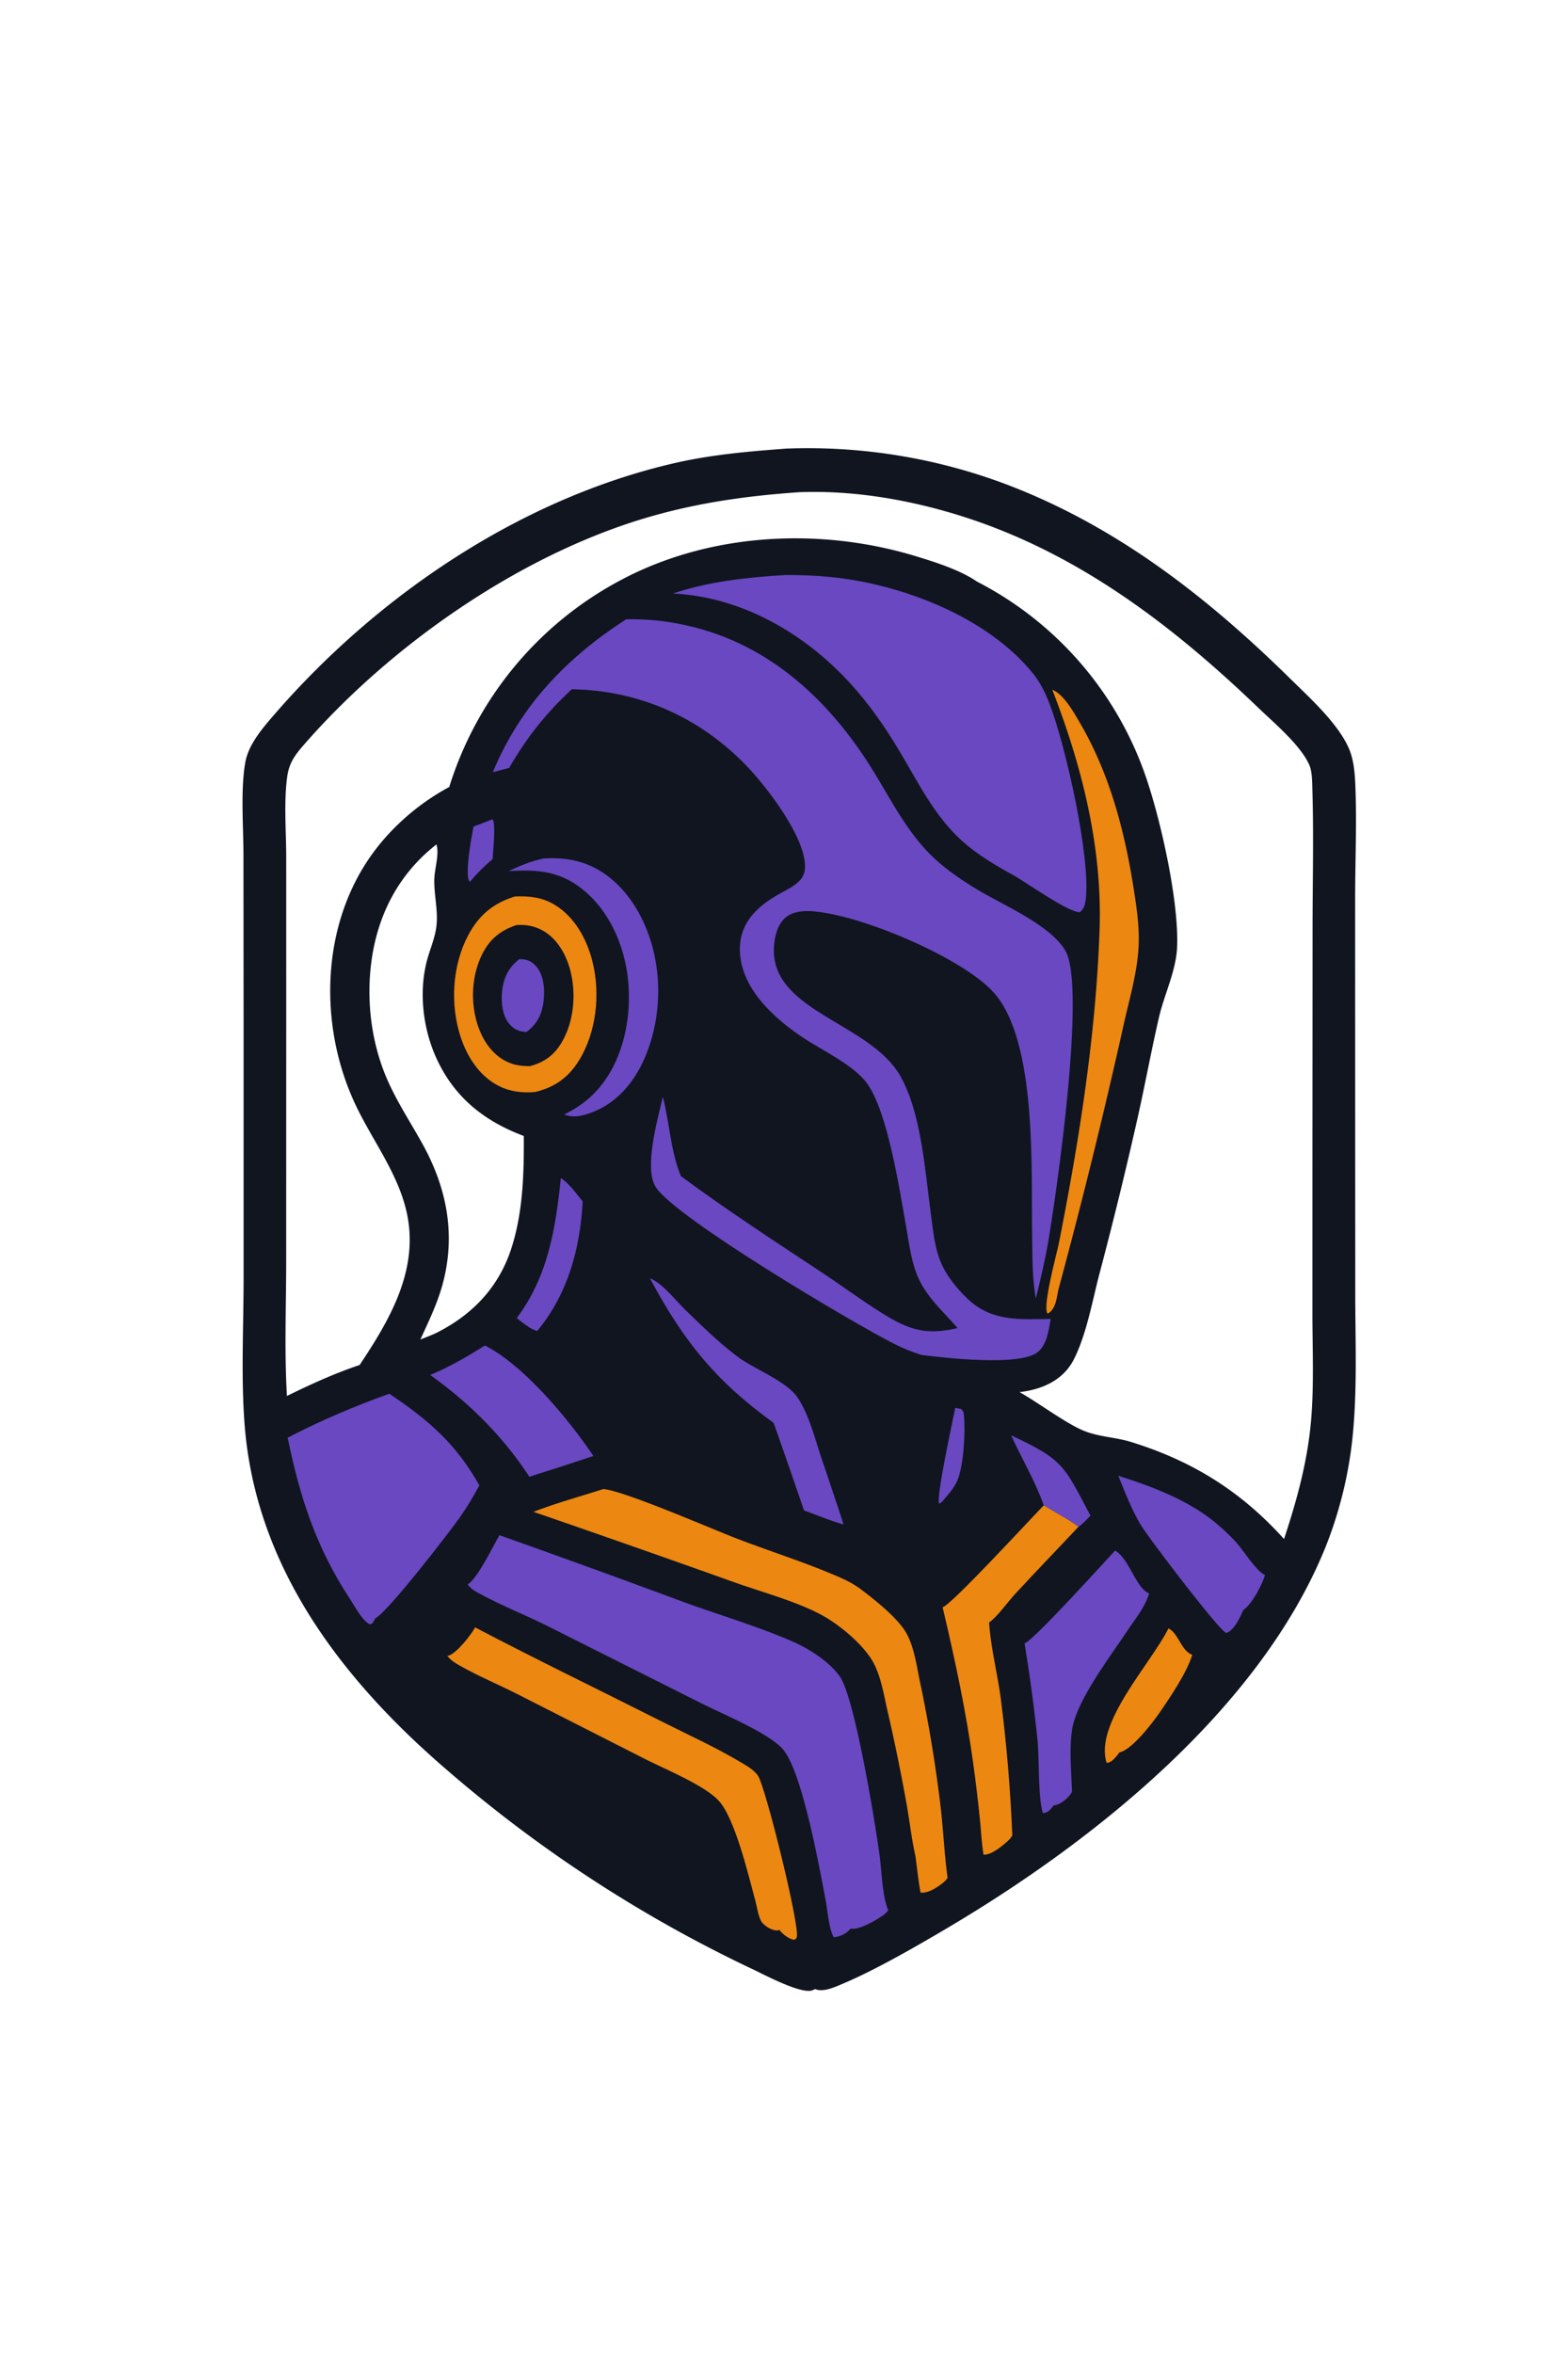<svg xmlns="http://www.w3.org/2000/svg" width="1484" height="2226"><path fill="#101520" d="M744.303 424.38a532.95 532.95 0 0 1 209.61 34.405c103.778 39.689 189.019 106.39 267.449 183.489 18.3 17.99 45.152 42.272 55.35 65.973 4.467 10.378 5.546 22.961 6.003 34.199 1.458 35.818-.161 72.108-.177 107.982l.042 223.253.081 156.611c.187 39.687 1.55 79.681-1.655 119.262a389.2 389.2 0 0 1-26.673 114.477c-61.848 152.487-218.836 277.787-357.402 359.71-29.795 17.623-68.902 40.231-100.38 53.39-7.385 3.087-17.584 7.725-25.198 4.594-1.195.638-2.485 1.29-3.834 1.522-11.706 2.058-42.838-14.405-54.148-19.825a1273.8 1273.8 0 0 1-289.474-188.196c-100.16-85.866-182.31-192.544-192.471-328.49-3.34-44.693-.915-90.75-.886-135.604l.003-248.162-.13-155.114c-.077-26.286-2.791-61.032 1.714-86.466 2.996-16.911 15.823-31.886 26.754-44.546 97.375-112.776 232.952-204.952 379.254-238.667 35.019-8.07 70.434-11.157 106.168-13.796M271.57 1320.617c22.331-10.956 45.16-21.393 68.782-29.293 28.08-42.074 55.563-88.68 45.156-141.458-7.336-37.199-30.908-67.816-47.337-101.205-35.858-72.876-35.63-166.727 10.262-235.245 18.992-28.355 46.666-52.814 76.739-68.885A333.52 333.52 0 0 1 586.505 549.34c84.52-45.407 188.958-50.854 280.073-23.212 18.582 5.638 41.945 13.05 58.02 24.046a327.03 327.03 0 0 1 162.266 191.956c13.05 40.333 28.98 112.44 27.157 154.08-.98 22.42-12.095 44.392-17.137 66.232-7.152 30.981-12.915 62.332-19.83 93.385a4029 4029 0 0 1-36.604 149.582c-6.7 25.59-12.169 57.032-24.13 80.599-7.205 14.194-19.638 22.88-34.605 27.528-5.412 1.68-11.136 2.784-16.762 3.453 17.99 10.109 43.88 29.69 60.974 36.625 14.155 5.743 30.114 6.055 44.678 10.57 58.107 18.016 103.927 46.645 144.649 91.76 12.418-37.6 22.58-74.575 25.758-114.251 2.564-32.003 1.193-64.495 1.091-96.575l.016-144.689.13-224.55c.063-42.665 1.095-85.567-.163-128.201-.213-7.235-.073-17.666-2.994-24.185-8.4-18.74-33.295-39.588-48.203-53.902-80.705-77.49-169.66-145.52-277.622-180.293-49.89-16.07-104.392-25.714-156.94-23.647-50.035 3.432-98.043 10.233-146.252 24.658C490.607 526.057 369.21 610.768 287.21 705.05c-8.657 9.953-13.782 17.266-15.503 30.518-3.16 24.31-.844 50.761-.816 75.35l.01 148.083-.042 233.89c-.012 42.307-1.797 85.53.711 127.725m126.275-53.376c5.932-2.452 12.282-4.64 17.914-7.707 33.378-17.498 57.173-43.458 68.615-79.819 10.636-33.8 11.578-69.93 11.363-105.062-37.626-14.075-66.044-36.715-82.907-73.982-12.315-27.213-16.335-60.519-9.331-89.676 2.75-11.45 8.066-22.797 9.504-34.48 1.918-15.592-2.658-30.767-1.895-46.18.454-9.142 4.767-22.827 1.932-31.469-36.08 28.144-56.232 67.553-61.779 112.709-4.482 36.484.332 75.109 14.916 108.932 9.218 21.379 22.257 41.104 33.535 61.432 22.683 40.89 31.47 83.938 20.03 129.755-4.915 19.687-13.525 37.184-21.897 55.547"/><path fill="#6948C2" d="M592.683 585.846c19.69-.409 38.745 1.668 57.95 6.001 78.719 17.757 136.114 72.248 177.131 139.587 17.386 28.544 32.483 58.69 57.538 81.532 11.806 10.762 25.669 20.179 39.324 28.422 24.825 14.987 68.574 33.12 83.472 57.605 20.582 33.824-8.932 234.64-16.233 276.887-3.058 17.689-7.332 35.13-11.508 52.582-3.596-19.243-3.155-39.928-3.512-59.466-1.123-61.475 5.05-184.105-36.54-230.209-29.99-33.245-128.1-74.513-173.197-76.811-8.714-.445-18.257.762-24.812 7.108-7.34 7.106-9.853 19.937-9.904 29.734-.298 58.476 90.966 69.042 119.528 118.829 20.126 35.084 23.63 90.903 29.113 130.983 2.116 15.457 3.484 31.912 9.737 46.363 5.328 12.312 14.448 23.414 23.995 32.773 23.266 22.804 49.57 20.341 79.622 20.002-1.825 10.45-3.506 24.504-12.401 31.482-17.174 13.472-87.664 5.388-109.996 2.549-9.053-2.828-17.502-6.333-25.966-10.607-37.474-18.917-206.135-118.585-225.296-148.016-11.81-18.144 2.041-65.324 6.616-85.517 6.426 24.905 7.23 50.949 17.072 75.025 43.162 31.86 87.934 61.07 132.673 90.632 19.17 12.668 37.684 26.421 57.153 38.613 25.761 16.133 41.529 21.498 72.035 14.487-12.101-14.088-26.708-26.937-35.303-43.648-8.526-16.573-10.336-35.375-13.565-53.46-6.204-34.734-17.193-106.997-36.704-134.227-12.56-17.528-42.975-31.586-61.19-43.743-12.48-8.332-24.437-17.956-34.669-28.96-14.492-15.59-25.594-35.354-24.548-57.23 1.12-23.435 17.11-38.018 36.362-48.975 6.329-3.6 13.79-6.985 19.085-11.996 4.14-3.919 6.033-8.314 6.145-13.987.55-28.175-36.373-76.049-55.559-95.909-44.39-45.946-101.418-71.08-165.134-72.258-24.238 22.418-42.844 45.78-59.257 74.381l-15.523 4.143c25.942-62.652 69.799-108.408 126.266-144.701"/><path fill="#6948C2" d="M743.47 543.972c14.09-.14 28.522.532 42.538 1.897 66.848 6.51 148.235 37.593 191.602 91.178 6.768 8.362 11.573 18.115 15.454 28.099 15.366 39.523 39.215 145.717 34.555 185.43-.568 4.836-1.534 9.174-5.544 12.301-9.212 1.332-50.989-28.023-61.606-34.113-17.32-9.59-34.646-19.572-49.484-32.815-27.052-24.145-42.523-56.886-60.933-87.433-13.201-21.902-27.66-42.544-44.88-61.516-43.227-47.624-103.17-82.393-168.351-85.513 34.374-11.486 70.624-15.357 106.65-17.515"/><path fill="#6948C2" d="M472.695 1452.336a12573 12573 0 0 1 175.551 63.693c33.861 12.231 69.541 22.738 102.472 37.158 15.195 6.652 35.26 19.478 44.511 33.463 13.928 21.071 33.099 137.415 37.322 169.268 1.94 14.623 2.4 37.245 7.866 50.65.078.19.164.377.245.566a18 18 0 0 1-4.239 4.348c-6.86 4.941-23.292 14.651-31.367 13.071-4.656 5.232-9.111 7.13-15.815 8.203-4.456-6.203-6.167-26.289-7.794-34.81-5.822-30.492-22.324-123.097-40.901-143.545-13.868-15.26-56.574-32.898-76.07-42.665l-147.019-73.853c-20.556-10.159-42.111-18.695-62.283-29.55-4.874-2.622-9.352-4.825-12.508-9.535 8.643-4.42 24.526-37.13 30.029-46.462"/><path fill="#6948C2" d="M368.474 1318.496c37.558 25.322 62.834 47.029 85.201 86.705-5.627 10.448-11.528 20.468-18.381 30.164-10.25 14.507-68.49 89.997-80.296 95.78-.865 2.086-1.723 3.376-3.168 5.1-1.743.305-1.729.653-3.339-.39-6.232-4.073-12.934-16.55-17.056-22.826-32.325-49.2-47.395-95.803-59.198-152.937 31.462-16.268 62.918-29.714 96.237-41.596"/><path fill="#EC8711" d="M571.016 1408.666c19.795 1.677 102.879 37.863 125.9 46.699 31.77 12.202 64.398 22.448 95.668 35.897 7.838 3.377 15.363 7.101 22.2 12.26 13.012 9.826 34.146 26.55 42.498 40.607 7.876 13.26 10.243 31.782 13.366 46.767a1327 1327 0 0 1 19.53 117.995c2.621 22.449 3.563 45.158 6.649 67.534-1.279 2.145-2.864 3.58-4.797 5.116-5.402 4.318-13.66 9.68-20.802 8.927-2.053-11.246-3.277-22.695-4.73-34.028-3.72-16.521-5.606-33.709-8.593-50.404a1794 1794 0 0 0-17.894-87.286c-3.268-14.304-5.969-31.043-12.543-44.216-8.81-17.666-32.575-37.303-49.78-46.65-23.637-12.855-57.136-21.87-82.899-31.072a17722 17722 0 0 0-189.859-66.57c21.402-8.32 44.204-14.5 66.086-21.576"/><path fill="#EC8711" d="M487.513 848.049c13.458-.461 25.396.688 37.179 7.746 19.383 11.614 30.965 33.093 36.19 54.49 7.388 30.257 3.585 66.363-12.954 93-10.017 16.133-22.92 25.295-41.262 29.725-12.17 1.158-23.848-.189-34.854-5.803-18.29-9.33-30.033-27.928-36.123-46.99-9.752-30.521-7.623-66.943 7.394-95.393 10.046-19.032 23.917-30.573 44.43-36.775"/><path fill="#101520" d="M488.61 875.175c9.01-.736 17.713.883 25.572 5.436 13.393 7.764 21.541 22.42 25.447 36.981 5.885 21.942 3.705 48.683-7.972 68.449-7.207 12.196-16.55 18.977-30.114 22.561-8.029-.009-15.09-.864-22.356-4.474-13.561-6.739-22.297-20.003-26.97-34.04-7.151-21.487-5.99-47.264 4.232-67.59 7.116-14.15 17.304-22.343 32.161-27.323"/><path fill="#6948C2" d="M491.454 907.362a33 33 0 0 1 2.758.083c5.82.432 10.066 2.846 13.761 7.377 7.075 8.672 7.777 22.518 6.355 33.13-1.646 12.28-6.124 20.831-15.962 28.27a61 61 0 0 1-2.173-.106c-6.113-.465-10.793-3.259-14.63-7.994-6.481-7.993-7.343-21.03-6.286-30.819 1.389-12.834 6.145-21.95 16.177-29.94"/><path fill="#EC8711" d="M449.65 1539.55c57.613 30.26 116.475 58.664 174.599 88.011 25.645 12.956 52.525 25.1 77.197 39.796 5.433 3.231 12.74 7.362 16.128 12.883 7.446 12.13 39.452 141.603 36.54 152.299-.488 1.797-.992 1.724-2.615 2.58-4.903-.841-10.239-4.943-13.378-8.754-.16-.188-.312-.391-.467-.594-.997.304-1.852.565-2.907.478-4.985-.391-10.47-3.898-13.589-7.608-3.355-4.464-4.893-15.406-6.4-20.956-6.384-23.492-19.25-77.867-34.674-94.315-13.525-14.42-49.268-29.115-67.664-38.318l-122.798-62.389c-18.2-9.246-37.467-17.187-55.137-27.332-4.38-2.522-8.142-4.811-11.152-8.942.716-.014.86.044 1.635-.246 7.74-2.826 20.687-19.275 24.683-26.593"/><path fill="#EC8711" d="M995.92 652.514c10.885 4.312 20.144 21.104 25.951 30.996 28.11 47.895 42.432 102.166 50.988 156.655 2.722 17.331 5.398 35.084 4.842 52.678-.85 26.845-9.41 54.043-15.052 80.226a5779 5779 0 0 1-61.079 247.428c-.858 4.27-1.511 9.066-2.952 13.165-1.27 3.608-3.707 7.483-7.167 9.112-5.047-6.95 8.628-56.203 10.795-67.17 19.21-97.24 35.026-197.1 38.42-296.312 2.665-77.87-16.688-154.675-44.746-226.778"/><path fill="#EC8711" d="M892.115 1520.478c7.827-1.58 83.681-84.108 95.74-96.398 10.963 6.55 22.567 12.796 33.018 20.121-20.03 21.323-40.39 42.336-60.236 63.843-6.782 7.333-17.096 21.898-24.535 26.854 1.59 24.202 7.801 47.65 11.031 71.62 5.518 43.1 9.168 86.417 10.943 129.836-1.104 2.029-2.382 3.55-4.086 5.087-5.342 4.84-15.523 13.55-23.14 13.159-1.799-10.188-2.177-20.985-3.222-31.289q-2.715-27.195-6.42-54.259c-6.908-50.2-17.424-99.315-29.093-148.574"/><path fill="#6948C2" d="M1055.374 1466.9c13.588 7.884 19.54 35.448 32.232 40.52-4.046 13.218-13.373 24.304-20.912 35.71-16.112 24.36-48.045 65.867-52.1 93.532-2.762 18.825-.621 39.332-.03 58.317a16.4 16.4 0 0 1-2.132 3.362c-3.39 4.145-9.64 9.29-15.16 9.58-.701.941-1.409 1.883-2.177 2.767-2.311 2.667-4.518 4.348-8.083 4.536-4.618-13.825-3.442-51.78-4.994-68.2a1513 1513 0 0 0-12.372-92.359c7.222-1.492 73.61-74.765 85.728-87.765"/><path fill="#6948C2" d="M1058.386 1396.161c32.304 10.097 68.019 23.744 94.04 46.101 6.146 5.281 12.187 10.943 17.634 16.958 6.736 7.42 19.082 27.36 27.146 30.767-2.57 9.231-12.796 28.346-20.612 33.158a77 77 0 0 1-1.395 3.333c-2.709 6.058-7.773 15.81-14.303 18.304-.22-.044-.448-.058-.66-.145-6.645-2.406-73.221-89.65-80.753-102.302-8.61-14.463-14.745-30.622-21.097-46.174"/><path fill="#6948C2" d="M458.93 1272.853c37.344 19.089 79.436 70.077 102.651 104.523a2447 2447 0 0 1-52.563 17.065l-8.011 2.65c-25.31-38.64-56.446-69.503-93.869-96.344 18.314-7.62 35.044-17.32 51.792-27.894"/><path fill="#6948C2" d="M514.569 812.139c14.218-.93 28.216.43 41.53 5.78 25.6 10.288 43.987 33.31 54.608 58.149 16.214 37.922 16.137 83.427.807 121.613-9.208 22.937-25.08 43.66-48.317 53.457-9.179 3.871-19.492 7.111-29.184 3.22 11.955-6.028 22.63-13.382 31.545-23.463 22.902-25.891 31.413-63.415 29.406-97.28-1.95-32.932-15.051-67.328-40.226-89.439-22.561-19.816-44.707-21.897-73.301-20.096 10.896-5.16 21.206-9.555 33.132-11.941"/><path fill="#6948C2" d="M615.142 1209.334c.824.305 1.601.615 2.382 1.027 11.214 5.908 22.19 20.2 31.453 29.163 15.79 15.28 32.16 31.394 49.824 44.449 15.688 11.595 45.907 22.651 56.32 38.565 10.97 16.769 15.974 38.036 22.335 56.925a5711 5711 0 0 1 20.942 62.728c-12.638-3.527-25.135-8.812-37.484-13.293q-14.118-41.527-28.76-82.876c-54.681-39.484-85.089-77.059-117.012-136.688"/><path fill="#EC8711" d="M1105.842 1540.463c9.663 4.739 11.895 21.216 22.53 25.042-4.928 16.565-20.777 39.984-30.744 54.477-6.896 10.014-26.552 35.65-38.174 37.81-1.454 2.232-3.284 4.318-5.136 6.231-2.005 2.058-4.118 3.58-7.003 3.667-11.762-37.404 41.57-93.402 58.115-126.372.14-.29.274-.565.412-.855"/><path fill="#6948C2" d="M530.786 1114.568c7.918 4.754 14.81 14.983 20.703 22.04-2.498 44.94-14.028 87.406-42.987 122.492-6.831-1.516-13.886-7.987-19.463-12.11 29.679-39.778 36.74-84.346 41.747-132.422"/><path fill="#6948C2" d="M956.932 1357.813c49.943 23.517 49.702 28.153 75.123 76.063-3.409 3.323-7.17 7.856-11.182 10.325-10.45-7.325-22.055-13.57-33.018-20.12-8.211-23.15-20.798-44-30.923-66.268"/><path fill="#6948C2" d="m904.036 1331.917 5.351.981c2.616 2.16 2.66 3.492 2.968 6.845 1.378 14.943-.284 47.36-6.448 61.24-3.126 7.044-8.635 12.976-13.537 18.841-1.148 1.433-1.914 1.971-3.597 2.698-2.91-6.22 12.88-78.363 15.263-90.605"/><path fill="#6948C2" d="M466.255 775.03c3.221 5.27.317 30.338-.038 37.756-7.852 6.493-14.872 13.6-21.448 21.365-.457-.22-.442-.163-.806-.806-3.975-7.032 2.323-42.374 4.216-51.359z"/></svg>